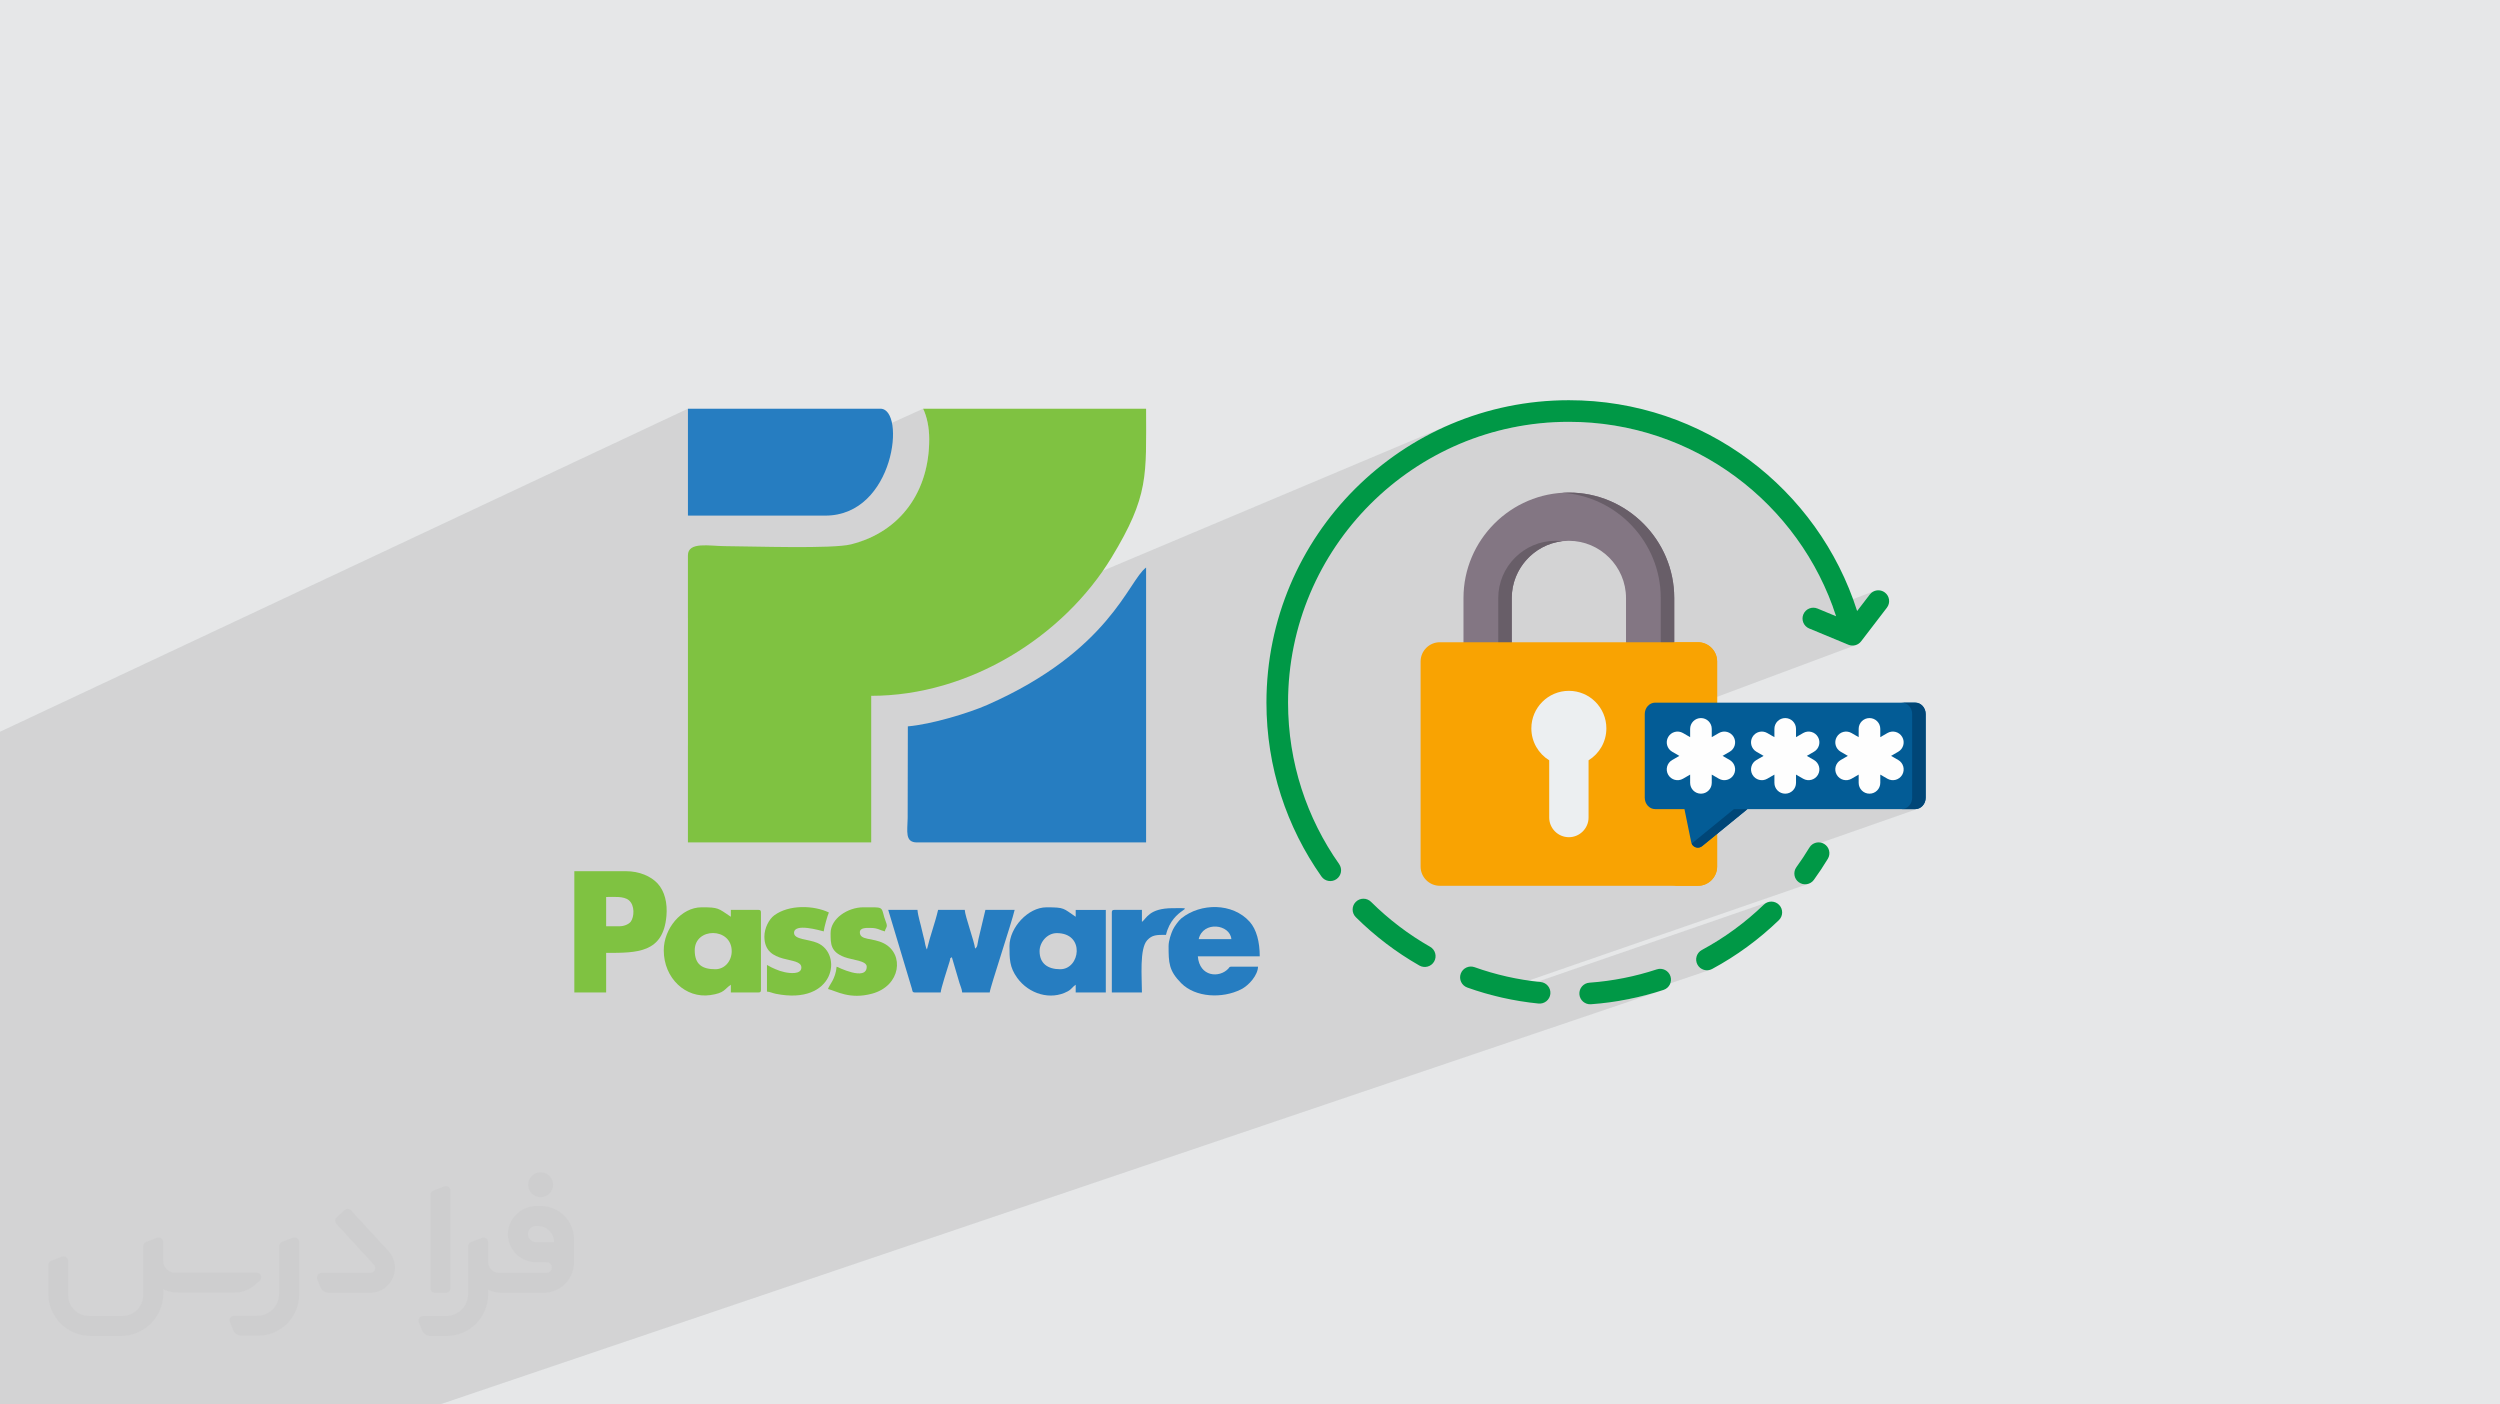 <?xml version="1.0" encoding="UTF-8"?>
<!DOCTYPE svg PUBLIC "-//W3C//DTD SVG 1.0//EN" "http://www.w3.org/TR/2001/REC-SVG-20010904/DTD/svg10.dtd">
<!-- Creator: CorelDRAW -->
<svg xmlns="http://www.w3.org/2000/svg" xml:space="preserve" width="94.192mm" height="52.917mm" version="1.0" style="shape-rendering:geometricPrecision; text-rendering:geometricPrecision; image-rendering:optimizeQuality; fill-rule:evenodd; clip-rule:evenodd"
viewBox="0 0 9404.92 5283.66"
 xmlns:xlink="http://www.w3.org/1999/xlink"
 xmlns:xodm="http://www.corel.com/coreldraw/odm/2003">
 <defs>
  <style type="text/css">
   <![CDATA[
    .fil11 {fill:#FEFEFE}
    .fil12 {fill:#009846}
    .fil10 {fill:#004677}
    .fil9 {fill:#035C96}
    .fil4 {fill:#267DC1}
    .fil6 {fill:#685E68}
    .fil3 {fill:#7FC241}
    .fil5 {fill:#837683}
    .fil8 {fill:#ECEFF1}
    .fil7 {fill:#F9A302}
    .fil2 {fill:#373435;fill-rule:nonzero;fill-opacity:0.031}
    .fil1 {fill:#2B2A29;fill-opacity:0.102}
    .fil0 {fill:#E6E7E8}
   ]]>
  </style>
 </defs>
 <g id="Layer_x0020_1">
  <polygon class="fil0" points="-0,0 9404.92,0 9404.92,5283.66 -0,5283.66 "/>
  <polygon class="fil1" points="6986.43,2298.55 6986.43,2298.56 6808.92,2365.53 6953.54,2425.54 6960.02,2427.61 6966.62,2428.57 6973.21,2428.43 6979.65,2427.26 6985.82,2425.06 6358.14,2659.27 6358.14,2713.81 6383.09,2704.55 6390.71,2702.18 6398.9,2701.35 6407.09,2702.18 6414.72,2704.55 6421.63,2708.3 6427.65,2713.26 6432.61,2719.27 6436.37,2726.18 6438.73,2733.81 6439.56,2742 6439.56,2766.91 6474.05,2754.2 6481.84,2752.43 6489.7,2752.23 6497.38,2753.52 6504.69,2756.26 6511.39,2760.36 6517.26,2765.78 6520.65,2770.48 6700.09,2704.55 6707.71,2702.18 6715.9,2701.35 6724.09,2702.18 6731.73,2704.55 6738.63,2708.3 6744.65,2713.26 6749.61,2719.27 6753.37,2726.18 6755.73,2733.81 6756.56,2742 6756.56,2766.78 6791.05,2754.2 6798.84,2752.43 6806.7,2752.23 6814.38,2753.52 6821.69,2756.26 6828.39,2760.36 6829.59,2761.47 7154.28,2643.28 7158.15,2643.49 7161.97,2644.11 7165.69,2645.14 7169.29,2646.54 7172.75,2648.34 7176.05,2650.5 7179.14,2653 7182.02,2655.86 7184.62,2659.01 7186.91,2662.4 7188.88,2666 7190.51,2669.8 7191.8,2673.74 7192.74,2677.82 7193.31,2681.99 7193.47,2685.5 9404.92,5068.15 7193.47,2685.5 7193.5,2686.23 7193.5,3000.9 7193.31,3005.14 7192.74,3009.31 7191.8,3013.39 7190.51,3017.33 7188.88,3021.13 7186.91,3024.73 7184.62,3028.12 7182.02,3031.27 7179.14,3034.13 7176.05,3036.63 7172.75,3038.79 7169.29,3040.59 7165.69,3041.99 7160.4,3043.85 7205.1,3043.85 7208.98,3043.64 7212.79,3043.01 7216.51,3041.99 6809.84,3184.47 6806.74,3188.6 6806.73,3188.6 6800.95,3198.05 6795.08,3207.43 6789.11,3216.74 6783.05,3225.99 6776.9,3235.17 6770.65,3244.28 6764.31,3253.31 6757.88,3262.29 6753.75,3269.4 6751.18,3276.97 6750.16,3284.77 6750.65,3292.56 6752.61,3300.1 6756,3307.19 6760.78,3313.59 6766.94,3319.07 6774.04,3323.2 6781.61,3325.77 6789.41,3326.78 6797.2,3326.29 6804.75,3324.34 5600.96,3740.62 5600.99,3740.63 5617.53,3745.02 5627.01,3747.4 6649.11,3394.49 6641.98,3398.09 6635.51,3403.18 8606.74,5283.66 6635.51,3403.18 6622.4,3415.62 6609.08,3427.84 6595.55,3439.83 6581.83,3451.59 6567.9,3463.13 6553.76,3474.43 6539.43,3485.48 6524.91,3496.31 6510.2,3506.88 6495.31,3517.21 6480.22,3527.28 6464.96,3537.11 6449.52,3546.67 6433.91,3555.99 6418.12,3565.03 6402.17,3573.81 6395.35,3578.42 6389.77,3584.12 6385.46,3590.7 6382.53,3597.93 6381.01,3605.59 6380.98,3613.45 6382.52,3621.29 6385.67,3628.89 6390.29,3635.71 6395.99,3641.3 6402.57,3645.59 6409.8,3648.54 6417.45,3650.04 6425.31,3650.07 6433.15,3648.54 6281.09,3700.13 7712.05,5283.66 6281.09,3700.13 6087.27,3765.89 6090.26,3765.42 6107.49,3762.4 6124.64,3759.14 6141.68,3755.61 6158.65,3751.83 6175.51,3747.8 6192.28,3743.52 6208.93,3738.99 6225.5,3734.22 6241.95,3729.2 6258.31,3723.94 5941.93,3831.12 7492.15,5283.66 5941.93,3831.12 1654.13,5283.66 1614.03,5283.66 1557.38,5283.66 1525.7,5283.66 1441.4,5283.66 1426.81,5283.66 1404.61,5283.66 1392.71,5283.66 1383.06,5283.66 1347.88,5283.66 1190.57,5283.66 1187.02,5283.66 1177.54,5283.66 1138.84,5283.66 1095.69,5283.66 1007.79,5283.66 955.76,5283.66 861.42,5283.66 827.47,5283.66 825.07,5283.66 825.06,5283.66 823.42,5283.66 817.77,5283.66 802.97,5283.66 744.74,5283.66 735,5283.66 692.54,5283.66 657.42,5283.66 627.04,5283.66 491.93,5283.66 488.41,5283.66 478.29,5283.66 436.78,5283.66 422.62,5283.66 360.92,5283.66 360.01,5283.66 308.28,5283.66 99.56,5283.66 82.12,5283.66 73.43,5283.66 71.31,5283.66 60.5,5283.66 35.41,5283.66 27.23,5283.66 21.61,5283.66 20.75,5283.66 16.53,5283.66 -0,5283.66 -0,5254.8 -0,5249.13 -0,5247.8 -0,5245.76 -0,5239.51 -0,5223.84 -0,5213.1 -0,5212.61 -0,5200.81 -0,5187.75 -0,5172.98 -0,5161.39 -0,5157.85 -0,5134.51 -0,5131.34 -0,5126.17 -0,5123.25 -0,5122.71 -0,5110.46 -0,5100.19 -0,5096.11 -0,5091.84 -0,5077.26 -0,5065.16 -0,5051.14 -0,5046.09 -0,5043.49 -0,5019.6 -0,5003.24 -0,4999.26 -0,4999.17 -0,4996.16 -0,4992.93 -0,4983.66 -0,4971.37 -0,4970.81 -0,4969.53 -0,4950.03 -0,4949.56 -0,4947.43 -0,4923.14 -0,4900.29 -0,4897.51 -0,4893.39 -0,4890.21 -0,4889.84 -0,4874.82 -0,4850.31 -0,4848.95 -0,4847.26 -0,4847.25 -0,4839.39 -0,4836.88 -0,4836.82 -0,4831.43 -0,4824.47 -0,4823.3 -0,4817.15 -0,4815.07 -0,4806.22 -0,4794.88 -0,4787.87 -0,4781.18 -0,4777.78 -0,4774.78 -0,4770.15 -0,4761.79 -0,4752.36 -0,4743.87 -0,4742.04 -0,4717.81 -0,4714.66 -0,4703.25 -0,4693.07 -0,4674.88 -0,4665.75 -0,4659.65 -0,4649.89 -0,4643.53 -0,4623.82 -0,4617.7 -0,4585.43 -0,4583.87 -0,4580.99 -0,4580.95 -0,4558.74 -0,4556.97 -0,4543.75 -0,4532.84 -0,4529.71 -0,4527.36 -0,4523.52 -0,4509.65 -0,4499.71 -0,4488.1 -0,4470.02 -0,4454.11 -0,4441.43 -0,4437.87 -0,4419.46 -0,4414.59 -0,4397.43 -0,4395.67 -0,4388.74 -0,4382.59 -0,4382.56 -0,4379.37 -0,4366.22 -0,4338.44 -0,4296.31 -0,4252.15 -0,4250.47 -0,4242.85 -0,4225.34 -0,4223.39 -0,4172.91 -0,4172.74 -0,4163.04 -0,4136.33 -0,4055.94 -0,4039.25 -0,4037.53 -0,3985.67 -0,3966.46 -0,3942.58 -0,3894.85 -0,3461.79 -0,3342.07 -0,3322.86 -0,3249.89 -0,3230.05 -0,3224.22 -0,3115.26 -0,3115.03 -0,2752.79 2587.95,1537.51 2587.95,1939.43 3472.73,1537.51 3475.33,1543.17 3477.78,1549.08 3480.11,1555.24 3482.3,1561.61 3484.33,1568.21 3486.23,1575.01 3487.96,1582.01 3489.54,1589.2 3490.93,1596.58 3492.17,1604.12 3493.23,1611.83 3494.11,1619.68 3494.8,1627.68 3495.3,1635.8 3495.61,1644.05 3495.71,1652.42 3495.4,1670.6 3494.47,1688.51 3492.92,1706.16 3490.78,1723.52 3488.01,1740.57 3484.65,1757.33 3480.7,1773.76 3476.16,1789.87 3471.03,1805.64 3465.31,1821.04 3459.02,1836.09 3452.16,1850.77 3444.72,1865.05 3436.74,1878.94 3428.18,1892.41 3419.07,1905.46 3409.42,1918.09 3399.21,1930.26 3388.47,1941.98 3377.19,1953.24 3365.38,1964.02 3353.03,1974.31 3340.17,1984.1 3326.79,1993.37 3312.9,2002.13 3298.51,2010.36 3283.6,2018.02 3268.19,2025.14 2587.95,2324.17 2587.95,2804.66 5459.36,1595.07 5408.97,1617.86 5359.93,1642.99 5312.28,1670.4 5266.12,1700.01 5221.5,1731.74 5178.52,1765.53 5137.23,1801.29 5106.14,1830.94 5491,1669.98 5538.96,1651.05 5588.03,1634.44 5638.14,1620.19 5689.24,1608.39 5741.24,1599.09 5794.08,1592.37 5847.7,1588.29 5902.02,1586.91 5945.84,1587.81 5989.21,1590.46 6032.09,1594.85 6074.44,1600.94 6116.25,1608.68 6157.46,1618.05 6198.05,1629.01 6237.97,1641.53 6277.2,1655.57 6315.7,1671.1 6353.43,1688.08 6390.37,1706.48 6426.46,1726.26 6461.69,1747.37 6496.02,1769.82 6529.39,1793.53 6561.81,1818.49 6593.21,1844.66 6623.56,1872 6652.85,1900.47 6681.02,1930.06 6708.03,1960.71 6733.87,1992.39 6758.48,2025.07 6781.84,2058.72 6803.93,2093.31 6824.68,2128.78 6844.08,2165.11 6862.08,2202.28 6878.67,2240.22 6893.78,2278.92 6895.08,2282.68 7053.28,2222.74 7046.1,2225.95 7039.58,2230.56 7033.95,2236.55 "/>
  <g id="_2001811474512">
   <path class="fil2" d="M1125.4 4672.59l0 197.03c0,20.41 -3.74,40.82 -11.66,59.56 -7.92,18.74 -19.16,36.25 -33.74,50.4 -14.58,14.58 -31.65,25.82 -50.4,33.74 -18.74,7.92 -39.15,11.66 -59.56,11.66l-60.82 0c-7.08,0 -14.16,-2.08 -19.99,-6.25 -5.83,-4.16 -10.41,-9.58 -12.92,-16.25l-11.24 -29.16c-0.83,-2.5 -1.25,-5.41 -1.25,-8.33 0,-2.92 1.25,-5.42 2.92,-7.92 1.67,-2.5 3.74,-4.16 6.25,-5.41 2.5,-1.25 5.41,-2.09 7.91,-1.67l86.23 0c22.08,0 42.91,-8.75 58.73,-24.57 15.41,-15.42 24.15,-36.65 24.15,-58.73l0 -179.12c0,-3.33 1.26,-6.66 3.33,-9.58 2.09,-2.92 5,-5 7.92,-6.25l40.82 -15.83c2.5,-0.84 5.41,-1.25 8.33,-0.84 2.92,0.42 5.42,1.26 7.5,2.92 2.09,1.67 4.17,3.75 5.42,6.25 1.25,2.92 2.08,5.83 2.08,8.33z"/>
   <path class="fil2" d="M2033.88 4536.8l-15 0c-59.57,0 -109.13,48.73 -108.31,107.88 0.42,27.5 12.08,54.16 31.66,73.32 19.57,19.57 46.23,30.4 74.14,30.4l39.57 0c5.42,0 10.41,2.08 14.17,5.83 3.74,3.74 5.83,8.75 5.83,14.16 0,5.42 -2.09,10.41 -5.83,14.17 -3.75,3.74 -8.75,5.83 -14.17,5.83l-179.11 0c-10.83,0 -20.83,-4.58 -28.33,-12.08 -7.5,-7.5 -11.66,-17.91 -12.08,-28.33l0 -74.98c0,-2.92 -0.83,-5.41 -2.08,-7.92 -1.25,-2.5 -3.33,-4.57 -5.42,-6.24 -2.08,-1.67 -4.99,-2.51 -7.5,-2.92 -2.92,-0.42 -5.41,0 -8.33,0.83l-41.24 15.83c-2.92,1.25 -5.83,3.33 -7.92,6.25 -2.08,2.92 -2.92,6.25 -2.92,9.58l0 179.12c0,22.08 -8.75,43.32 -24.15,58.73 -15.42,15.42 -36.65,24.57 -58.73,24.57l-86.64 0.01c-2.92,0 -5.42,0.83 -7.92,2.08 -2.5,1.25 -4.58,3.33 -6.25,5.42 -1.66,2.5 -2.5,4.99 -2.92,7.5 -0.41,2.92 0,5.41 1.26,8.33l11.24 29.16c2.5,6.67 7.08,12.5 12.91,16.66 5.83,4.16 12.91,6.25 20,5.83l60.81 0c41.24,0 80.81,-16.25 109.97,-45.82 29.16,-29.16 45.81,-68.74 45.81,-109.97l0 -18.32c15.84,7.91 33.33,12.08 50.82,12.08l157.03 0c30.41,0 59.99,-12.08 81.65,-33.74 21.66,-21.67 33.74,-50.82 33.74,-81.65l0 -85.81c0,-33.32 -13.33,-65.39 -36.65,-89.14 -23.74,-23.74 -55.82,-36.65 -89.14,-36.65zm50.39 136.2l-66.64 0c-7.92,0 -15.42,-2.5 -21.25,-7.91 -5.83,-5.42 -9.59,-12.5 -10.41,-20.42 0,-4.16 0.42,-8.75 2.08,-12.91 1.67,-4.16 3.75,-7.91 6.67,-10.82 5.83,-5.42 13.75,-8.76 21.66,-8.76l7.09 0c16.25,0 31.65,6.25 42.9,17.91 11.66,11.25 17.91,26.66 17.91,42.91z"/>
   <path class="fil2" d="M1694.39 4478.9l0 367.39c0,2.08 -0.42,4.57 -1.25,6.66 -0.84,2.09 -2.09,4.16 -3.75,5.83 -1.67,1.67 -3.33,2.92 -5.41,3.74 -2.09,0.84 -4.16,1.26 -6.67,1.26l-40.82 0c-2.08,0 -4.58,-0.42 -6.66,-1.26 -2.09,-0.83 -4.16,-2.08 -5.42,-3.74 -1.66,-1.67 -2.92,-3.74 -3.74,-5.83 -0.83,-2.09 -1.25,-4.58 -1.25,-6.66l0 -351.57c0,-3.32 0.83,-6.66 2.92,-9.58 2.08,-2.92 4.58,-5 7.91,-6.25l40.83 -15.83c2.5,-0.84 5.41,-1.25 8.33,-1.25 2.92,0.41 5.41,1.25 7.5,2.92 2.5,1.66 4.16,3.74 5.41,6.24 1.25,2.09 2.09,5 2.09,7.92z"/>
   <path class="fil2" d="M1391.56 4863.79l-153.7 0c-7.08,0 -14.17,-2.09 -20,-6.25 -5.83,-4.16 -10.41,-9.99 -13.33,-16.66l-11.24 -28.74c-0.83,-2.51 -1.25,-5.42 -0.83,-8.34 0.41,-2.92 1.25,-5.41 2.92,-7.91 1.66,-2.51 3.74,-4.16 6.24,-5.42 2.51,-1.25 5.42,-2.08 7.92,-2.08l184.11 0c3.33,0 6.66,-1.25 9.58,-2.92 2.93,-2.09 5,-4.58 6.67,-7.92 1.25,-3.33 1.67,-6.66 1.25,-9.99 -0.42,-3.33 -2.08,-6.67 -4.16,-9.17l-141.63 -154.12c-2.92,-3.33 -4.58,-7.92 -4.58,-12.5 0,-4.58 2.09,-8.75 5.83,-12.08l29.58 -27.49c3.33,-2.92 7.92,-4.58 12.5,-4.58 4.58,0.42 8.75,2.09 12.08,5.83l140.37 152.87c55.41,59.57 12.5,157.46 -69.56,157.46z"/>
   <path class="fil2" d="M977.53 4817.97l-20 17.07c-20.83,17.91 -47.49,27.91 -74.98,27.91l-211.19 0c-19.57,0 -39.15,-4.16 -57.06,-12.49l0 16.25c0,20.82 -4.16,41.65 -12.08,60.81 -7.91,19.16 -19.57,36.65 -34.57,51.65 -14.58,14.58 -32.07,26.24 -51.65,34.58 -19.16,7.91 -39.99,12.07 -60.82,12.07l-114.55 0.01c-20.83,0 -41.66,-4.17 -60.82,-12.08 -19.16,-7.92 -36.65,-19.58 -51.65,-34.58 -14.58,-14.58 -26.24,-32.07 -34.57,-51.65 -7.92,-19.16 -12.08,-39.98 -12.08,-60.81l0 -107.89c0,-3.33 1.25,-6.66 2.92,-9.58 2.09,-2.92 4.58,-5 7.92,-6.25l40.82 -15.83c2.5,-0.84 5.41,-1.26 8.33,-0.84 2.92,0.42 5.42,1.25 7.5,2.92 2.09,1.67 4.16,3.75 5.42,6.25 1.25,2.5 2.08,5 2.08,7.92l0 128.71c0,20.83 8.34,40.82 22.92,55.41 14.58,14.58 34.57,22.91 55.4,22.91l125.79 0c20.83,0 40.41,-8.34 54.99,-22.92 14.58,-14.58 22.92,-34.57 22.92,-55.4l0 -184.11c0,-3.33 1.25,-6.67 2.92,-9.59 2.08,-2.92 4.57,-4.99 7.91,-6.24l40.82 -15.84c2.51,-0.83 5.42,-1.25 8.34,-0.83 2.92,0.42 5.41,1.25 7.91,2.92 2.51,1.67 4.17,3.74 5.42,6.25 1.25,2.5 2.08,5.41 2.08,7.91l0 70.4c0,11.66 4.58,23.32 12.92,31.65 8.33,8.34 19.57,13.33 31.65,13.33l307.4 0c3.33,0 7.09,0.84 9.59,2.92 2.92,2.09 5,5 6.25,7.92 1.25,3.33 1.25,6.66 0.41,10.41 0,3.74 -2.08,6.66 -4.57,8.75z"/>
   <path class="fil2" d="M2033.88 4503.89c25.82,0 47.07,-21.25 47.07,-47.07 0,-25.83 -21.25,-47.07 -47.07,-47.07 -25.83,0 -47.08,21.24 -47.08,47.07 0,25.82 21.25,47.07 47.08,47.07z"/>
  </g>
  <g id="_2001811476576">
   <g>
    <g>
     <path class="fil3" d="M2332.07 3484.46l-51.76 0 0 -110c28.15,0 65.88,-3.81 85.11,11.94 23.46,19.22 20.69,62.92 7.57,80.75 -7.04,9.56 -25.31,17.31 -40.92,17.31zm-171.47 249.11l119.71 0 0 -148.82c117.01,0 214.62,0.48 226.8,-138.88 4.27,-48.91 -6.66,-93.6 -33.41,-122.45 -24.84,-26.8 -68.21,-46.02 -118.98,-46.02l-194.12 0 0 456.18z"/>
     <path class="fil4" d="M3441.77 3733.58l97.05 0c0.3,-13.34 26.72,-94.24 34.03,-118.04 4.74,-15.49 -3.03,-6.5 8.04,-14.61l28.71 97.47c3.62,11.83 9.04,22.21 10.11,35.18l103.52 0c1.62,-19.41 82.11,-260.28 93.83,-310.59l-110 0 -26.14 109.73c-4.93,24.04 -3.04,28.79 -12.68,35.86 -2.08,-24.94 -38.32,-123.2 -38.82,-145.59l-100.3 0c-11.79,50.62 -30.35,98.58 -42.06,148.82 -5.57,-8.79 -7.4,-26.27 -9.67,-35.63 -2.9,-11.92 -6.63,-25.38 -8.94,-36.35 -5.2,-24.72 -15.02,-53.25 -16.98,-76.84l-110 0 88.91 296.1c2.58,8.78 1.08,14.49 11.39,14.49z"/>
     <path class="fil3" d="M2691.19 3646.22c-47.89,0 -77.65,-16.67 -77.65,-71.17 0,-87.24 139.12,-87.17 139.12,3.24 0,37.05 -26.21,67.94 -61.47,67.94zm-194.12 -71.17c0,105.45 82.72,181.66 174.9,168.5 55.1,-7.87 52.3,-22.25 77.45,-39.09l0 29.12 103.53 0c7.45,0 9.71,-2.26 9.71,-9.71l0 -291.18c0,-7.45 -2.26,-9.71 -9.71,-9.71l-103.53 0 0 25.88c-48.64,-32.57 -45.97,-35.59 -109.99,-35.59 -76.54,0 -142.35,80.25 -142.35,161.77z"/>
     <path class="fil4" d="M3910.88 3578.28c0,-33.48 28.32,-67.94 64.71,-67.94 107.46,0 88.28,135.87 12.94,135.87 -46.4,0 -77.65,-21.15 -77.65,-67.94zm-113.23 -19.41c0,48.07 -0.08,79.49 29.03,119.79 43.73,60.55 125.52,85.63 190.03,50.73 14.91,-8.06 17.45,-16.5 30.05,-24.93l0 29.12 113.24 0 0 -310.59 -113.24 0 0 25.88c-47.81,-32.01 -40.4,-35.59 -109.99,-35.59 -69.64,0 -139.12,77.02 -139.12,145.59z"/>
     <path class="fil4" d="M4632.35 3532.99l-122.93 0c16.28,-69.87 118.26,-56.2 122.93,0zm-236.17 25.88c0,62.68 0.6,92.57 47.67,139.98 53.34,53.7 154.22,58.84 225.25,22.94 29.72,-15.02 62.84,-53.39 63.55,-85.27l-100.3 0c-8.2,0 -7.18,2.92 -11.68,7.73 -33.19,35.48 -108.01,31.35 -114.49,-46.55l232.94 0c0,-54.19 -12.14,-101.37 -38.01,-130.22 -64.16,-71.58 -184.14,-71.2 -256.95,-12.69 -9.82,7.89 -26.37,30.88 -31.81,42.61 -6.55,14.09 -16.17,41.23 -16.17,61.49z"/>
     <path class="fil3" d="M2875.6 3523.29c0,110 139.12,70.99 139.12,116.46 0,27.1 -44.21,21.57 -62.82,17.53 -13.56,-2.95 -23.65,-6.48 -34.2,-11.09 -5.1,-2.24 -9.7,-4.18 -15.63,-7.03 -5.61,-2.69 -10.46,-5.78 -16.76,-9.12l0 100.3c12.72,1.06 19.86,5.59 33.7,8.36 221.49,44.35 252.72,-150.24 155.9,-191.49 -34.11,-14.53 -87.08,-12.24 -87.67,-37.3 -0.92,-39.53 100.63,-8.59 111.59,-6.03 1.14,-13.67 14.51,-60.96 19.41,-71.18 -56.34,-27.04 -149.85,-30.5 -205.79,10.97 -19.14,14.19 -36.85,47.57 -36.85,79.62z"/>
     <path class="fil3" d="M3124.71 3510.35c0,40.65 -0.36,70.32 52.16,90.18 29.61,11.19 83.72,13.2 83.72,35.99 0,56.94 -111.09,0.5 -113.24,0 -3.95,47.5 -28.31,68.97 -32.35,84.12 30.97,7.21 80.9,40.72 166.2,17.37 108.26,-29.63 121.31,-149.33 44.2,-188.95 -43.44,-22.32 -90.69,-10.27 -90.69,-41.95 0,-19.01 29.35,-16.19 42.06,-16.19 24.96,0 33.73,8.75 51.76,12.95 3.02,-12.92 8.71,-14.23 7.5,-24.25 -0.76,-6.26 -7.03,-20.62 -9.37,-28.88 -11.72,-41.46 -3.05,-37.46 -79.01,-37.46 -58.45,0 -122.94,42.26 -122.94,97.06z"/>
     <path class="fil4" d="M4295.89 3468.28l0 -45.29 -103.53 0c-7.46,0 -9.71,2.26 -9.71,9.71l0 300.88 113.24 0c0,-56.31 -9.76,-164.99 20.04,-196.72 18.51,-19.72 33.96,-20.04 70.54,-20.04 24.92,-106.98 130.36,-100.3 25.88,-100.3 -89.99,0 -99.14,39.07 -116.46,51.76z"/>
    </g>
    <g>
     <path class="fil3" d="M3495.71 1652.42c0,195.27 -106.35,347.7 -294.03,395.4 -69.73,17.71 -366.43,7.37 -475.88,6.73 -56.31,-0.34 -137.84,-17.86 -137.84,34.51l0 1080.12 689.44 0 0 -551.54c370.27,0 724.14,-223.61 904.32,-520.53 141.18,-232.65 129.84,-307.37 129.84,-559.59l-838.82 0c14.17,29.53 22.98,70.02 22.98,114.91z"/>
     <path class="fil4" d="M3415.28 2732.53l-0.68 345.4c-0.77,48.79 -11.36,91.25 35.15,91.25l861.81 0 0 -1034.15c-66.55,48.76 -135.54,313.31 -597.7,516.91 -68.45,30.15 -210.16,73.24 -298.58,80.6z"/>
     <path class="fil4" d="M2587.95 1939.68l517.08 0c260.84,0 304.08,-402.17 206.84,-402.17l-723.91 0 0 402.17z"/>
    </g>
   </g>
   <path class="fil5" d="M6116.99 2466.88l181.47 0 0 -217.35c0,-218.07 -178.28,-396.52 -396.35,-396.52 -218.07,0 -396.52,178.45 -396.52,396.52l0 217.35 181.64 0 0 -217.35c0,-118.02 97.03,-215.04 214.88,-215.04 117.85,0 214.88,97.02 214.88,215.04l0 217.35z"/>
   <path class="fil6" d="M5636.41 2466.88l0 -217.35c0,-118.02 97.02,-215.04 214.87,-215.04 8.6,0 17.07,0.51 25.41,1.51 -106.07,12.74 -189.47,104.12 -189.47,213.54l0 217.35 -50.81 0zm611.23 0l0 -217.35c0,-209.54 -164.61,-382.5 -370.95,-395.71 8.41,-0.54 16.87,-0.81 25.41,-0.81 218.07,0 396.35,178.45 396.35,396.52l0 217.35 -50.81 0z"/>
   <path class="fil7" d="M5416.77 2416.06l970.66 0c39.96,0 72.36,32.56 72.36,72.35l0 771.55c0,39.96 -32.41,72.36 -72.36,72.36l-970.66 0c-39.95,0 -72.51,-32.4 -72.51,-72.36l0 -771.55c0,-39.79 32.56,-72.35 72.51,-72.35z"/>
   <path class="fil7" d="M6285.79 2416.06l101.64 0c39.96,0 72.36,32.56 72.36,72.35l0 771.55c0,39.96 -32.41,72.36 -72.36,72.36l-101.64 0c39.95,0 72.35,-32.4 72.35,-72.36l0 -771.55c0,-39.79 -32.4,-72.35 -72.35,-72.35z"/>
   <path class="fil8" d="M5902.1 2598.88c77.89,0 141.02,63.28 141.02,141.18 0,50.87 -26.7,95.36 -66.99,120.21l0 215.21c0,40.79 -33.41,74.03 -74.04,74.03 -40.79,0 -74.03,-33.24 -74.03,-74.03l0 -215.21c-40.29,-24.84 -67.15,-69.34 -67.15,-120.21 0,-77.89 63.29,-141.18 141.18,-141.18l0.01 0z"/>
   <path class="fil9" d="M6573.79 3043.85c0,0 -113.13,92.37 -170.49,139.22 -6.89,5.62 -16.22,7.24 -24.59,4.25 -8.39,-2.99 -14.59,-10.13 -16.38,-18.84 -10.04,-49.11 -25.5,-124.63 -25.5,-124.63l-110.11 0c-10.4,0 -20.38,-4.52 -27.73,-12.58 -7.35,-8.06 -11.48,-18.98 -11.48,-30.37l0 -314.66c0,-11.39 4.12,-22.32 11.48,-30.37 7.35,-8.06 17.32,-12.58 27.73,-12.58l978.39 0c10.4,0 20.38,4.52 27.73,12.58 7.36,8.06 11.49,18.98 11.49,30.37l0 314.66c0,11.39 -4.13,22.32 -11.49,30.37 -7.35,8.05 -17.32,12.58 -27.73,12.58l-631.31 0z"/>
   <path class="fil10" d="M7154.28 2643.28l50.82 0c10.4,0 20.38,4.52 27.73,12.58 7.36,8.06 11.49,18.98 11.49,30.37l0 314.66c0,11.39 -4.13,22.32 -11.49,30.37 -7.35,8.05 -17.32,12.58 -27.73,12.58l-50.82 0c10.4,0 20.38,-4.52 27.74,-12.58 7.35,-8.06 11.48,-18.98 11.48,-30.37l0 -314.66c0,-11.39 -4.13,-22.32 -11.48,-30.37 -7.36,-8.06 -17.33,-12.58 -27.74,-12.58l0 0zm-580.49 400.57l-170.49 139.22c-6.89,5.62 -16.22,7.24 -24.59,4.25 -6.64,-2.37 -11.92,-7.35 -14.72,-13.66l158.98 -129.81 50.82 0z"/>
   <path class="fil11" d="M6358.24 2773.15l0 -31.15c0,-22.44 18.22,-40.65 40.66,-40.65 22.44,0 40.66,18.21 40.66,40.65l0 31.15 26.98 -15.58c19.43,-11.21 44.31,-4.55 55.54,14.89 11.21,19.42 4.54,44.31 -14.89,55.54l-26.98 15.57 26.98 15.58c19.43,11.22 26.1,36.11 14.89,55.54 -11.22,19.43 -36.11,26.1 -55.54,14.88l-26.98 -15.58 0 31.15c0,22.44 -18.22,40.65 -40.66,40.65 -22.44,0 -40.66,-18.21 -40.66,-40.65l0 -31.14 -26.97 15.57c-19.43,11.22 -44.31,4.55 -55.54,-14.88 -11.22,-19.43 -4.55,-44.31 14.88,-55.54l26.98 -15.58 -26.98 -15.57c-19.43,-11.22 -26.1,-36.12 -14.88,-55.54 11.21,-19.44 36.11,-26.1 55.54,-14.89l26.97 15.58zm317.01 0l0 -31.15c0,-22.44 18.21,-40.65 40.65,-40.65 22.45,0 40.66,18.21 40.66,40.65l0 31.15 26.98 -15.58c19.43,-11.21 44.31,-4.55 55.54,14.89 11.22,19.42 4.55,44.31 -14.88,55.54l-26.98 15.57 26.98 15.58c19.43,11.22 26.1,36.11 14.88,55.54 -11.21,19.43 -36.11,26.1 -55.54,14.88l-26.98 -15.58 0 31.15c0,22.44 -18.21,40.65 -40.66,40.65 -22.44,0 -40.65,-18.21 -40.65,-40.65l0 -31.14 -26.98 15.57c-19.43,11.22 -44.31,4.55 -55.54,-14.88 -11.21,-19.43 -4.54,-44.31 14.89,-55.54l26.98 -15.58 -26.98 -15.57c-19.43,-11.22 -26.1,-36.12 -14.89,-55.54 11.22,-19.44 36.11,-26.1 55.54,-14.89l26.98 15.58zm317 0l0 -31.15c0,-22.44 18.22,-40.65 40.66,-40.65 22.44,0 40.66,18.21 40.66,40.65l0 31.15 26.97 -15.58c19.44,-11.21 44.32,-4.55 55.54,14.89 11.22,19.42 4.55,44.31 -14.88,55.54l-26.98 15.57 26.98 15.58c19.43,11.22 26.1,36.11 14.88,55.54 -11.21,19.43 -36.1,26.1 -55.54,14.88l-26.97 -15.58 0 31.15c0,22.44 -18.22,40.65 -40.66,40.65 -22.44,0 -40.66,-18.21 -40.66,-40.65l0 -31.14 -26.97 15.57c-19.43,11.22 -44.32,4.55 -55.54,-14.88 -11.22,-19.43 -4.55,-44.31 14.88,-55.54l26.97 -15.58 -26.97 -15.57c-19.43,-11.22 -26.1,-36.12 -14.88,-55.54 11.21,-19.44 36.11,-26.1 55.54,-14.89l26.97 15.58z"/>
   <path class="fil12" d="M6986.43 2298.55l47.52 -62c13.64,-17.8 39.18,-21.19 56.99,-7.54 17.81,13.65 21.2,39.18 7.55,56.99l-97.09 126.71c-11.2,14.62 -30.84,19.88 -47.86,12.82l-147.43 -61.18c-20.73,-8.61 -30.56,-32.42 -21.97,-53.14 8.6,-20.73 32.4,-30.57 53.13,-21.97l70.12 29.1c-137.19,-424.26 -535.7,-731.44 -1005.38,-731.44 -583.04,0 -1056.37,473.34 -1056.37,1056.37 0,225.94 71.08,435.41 192.1,607.23 12.92,18.35 8.52,43.73 -9.84,56.65 -18.34,12.92 -43.72,8.52 -56.64,-9.84 -130.34,-185.07 -206.94,-410.69 -206.94,-654.05 0,-627.9 509.78,-1137.68 1137.69,-1137.68 507.74,0 938.25,333.36 1084.41,792.96l0 -0.01zm-1606.38 1263.16c19.5,11.11 26.3,35.96 15.19,55.46 -11.11,19.49 -35.96,26.29 -55.46,15.19 -87.69,-49.99 -168.11,-111.3 -239.24,-181.94 -15.93,-15.81 -16.02,-41.58 -0.2,-57.49 15.81,-15.93 41.57,-16.02 57.49,-0.2 66.07,65.61 140.77,122.56 222.21,168.99zm415.95 132.67c22.33,2.24 38.64,22.17 36.41,44.49 -2.24,22.33 -22.17,38.65 -44.49,36.41 -93.12,-9.29 -182.94,-29.82 -268.09,-60.23 -21.13,-7.55 -32.16,-30.82 -24.61,-51.96 7.54,-21.13 30.82,-32.16 51.96,-24.61 79.03,28.22 162.4,47.27 248.82,55.9l0 0zm436.83 -47.65c21.31,-7.03 44.31,4.56 51.34,25.87 7.03,21.31 -4.55,44.32 -25.87,51.34 -86.92,28.69 -178.47,47.16 -273.21,54.02 -22.39,1.62 -41.87,-15.24 -43.48,-37.61 -1.62,-22.38 15.24,-41.87 37.61,-43.48 87.95,-6.36 172.92,-23.51 253.61,-50.13l0 0zm402.68 -243.55c16.15,-15.59 41.91,-15.14 57.49,1.01 15.59,16.15 15.13,41.9 -1.02,57.48 -74.66,72.09 -159.14,134.06 -251.24,183.71 -19.75,10.64 -44.43,3.26 -55.08,-16.5 -10.64,-19.75 -3.26,-44.43 16.5,-55.08 85.53,-46.12 164,-103.68 233.35,-170.63l0 0zm171.22 -214.58c11.61,-19.19 36.62,-25.36 55.82,-13.75 19.21,11.6 25.37,36.61 13.77,55.83 -16.46,27.21 -34.01,53.67 -52.61,79.33 -13.17,18.17 -38.61,22.23 -56.77,9.06 -18.17,-13.17 -22.23,-38.61 -9.06,-56.77 17.27,-23.83 33.58,-48.41 48.85,-73.69l0.01 0z"/>
  </g>
 </g>
</svg>
